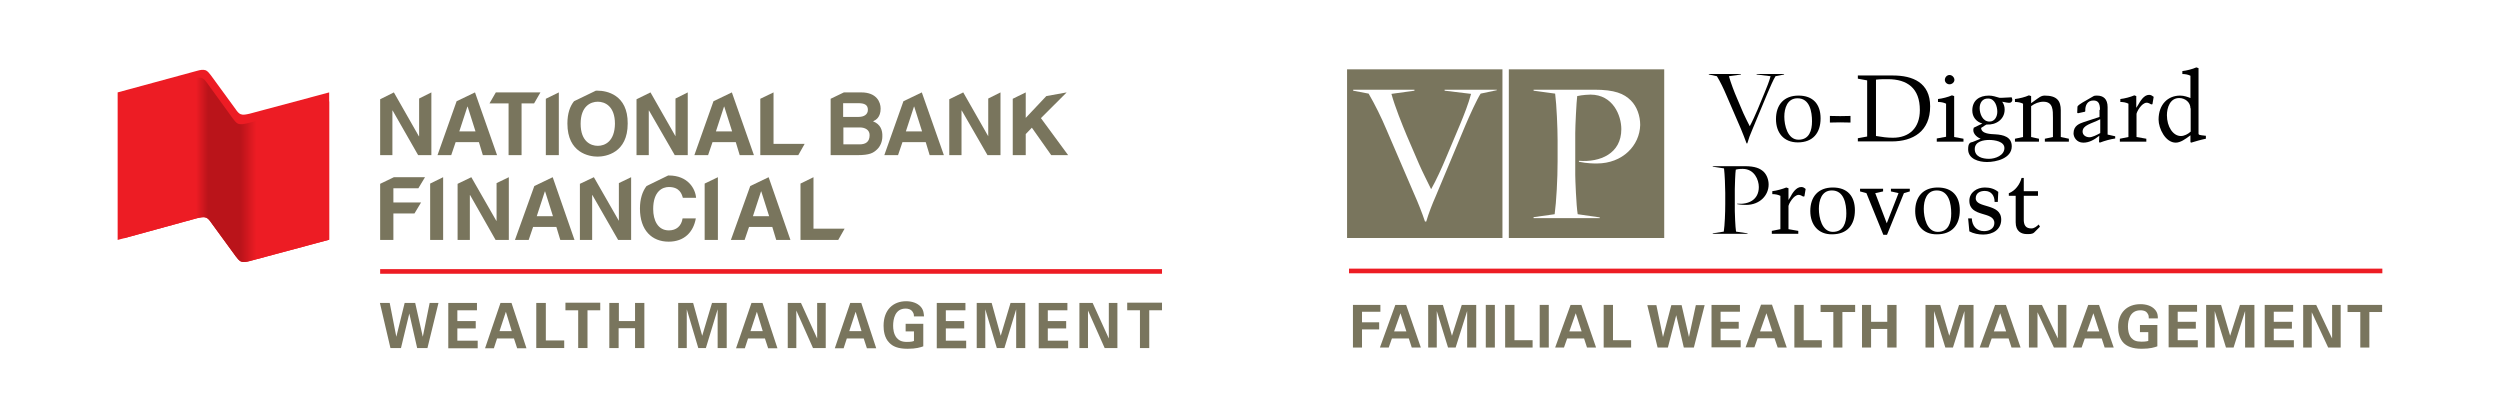 <?xml version="1.0" encoding="utf-8"?>
<!-- Generator: Adobe Illustrator 19.0.0, SVG Export Plug-In . SVG Version: 6.00 Build 0)  -->
<svg version="1.1" id="Layer_1" xmlns="http://www.w3.org/2000/svg" xmlns:xlink="http://www.w3.org/1999/xlink" x="0px" y="0px"
	 viewBox="0 0 1020 170" style="enable-background:new 0 0 1020 170;" xml:space="preserve">
<style type="text/css">
	.st0{fill:#ED1C24;}
	.st1{fill:#79755D;}
	.st2{fill:url(#XMLID_32_);}
</style>
<g id="XMLID_1_">
	<rect id="XMLID_6_" x="550.4" y="109.6" class="st0" width="421.6" height="1.9"/>
	<g id="XMLID_2_">
		<path id="XMLID_9_" class="st1" d="M552,124.4h11.2v2.8h-7.5v4.3h7v2.9h-7v7.4H552V124.4z"/>
		<path id="XMLID_11_" class="st1" d="M573.7,124.4l6,17.4H576l-1.2-3.7h-6.9l-1.3,3.7H563l6.3-17.4H573.7z M573.8,135.2l-2.4-7.4
			l-2.6,7.4H573.8z"/>
		<path id="XMLID_15_" class="st1" d="M582.6,124.4h6.1l3.7,12.6l4-12.6h5.9v17.4h-3.7v-14.9l-4.7,14.9h-3.1l-4.6-14.9v14.9h-3.5
			V124.4z"/>
		<path id="XMLID_17_" class="st1" d="M606.2,124.4h3.7v17.4h-3.7V124.4z"/>
		<path id="XMLID_19_" class="st1" d="M614.1,124.4h3.8v14.4h7.4v3h-11.2V124.4z"/>
		<path id="XMLID_21_" class="st1" d="M628.2,124.4h3.7v17.4h-3.7V124.4z"/>
		<path id="XMLID_23_" class="st1" d="M645.2,124.4l6,17.4h-3.7l-1.2-3.7h-6.9l-1.3,3.7h-3.6l6.3-17.4H645.2z M645.3,135.2l-2.4-7.4
			l-2.6,7.4H645.3z"/>
		<path id="XMLID_26_" class="st1" d="M654.3,124.4h3.8v14.4h7.4v3h-11.2V124.4z"/>
		<path id="XMLID_28_" class="st1" d="M675.8,124.5l2.7,13l3.4-13h4.2l3,13l2.8-13h3.6l-4.4,17.3h-4.1l-3.1-13.2l-3.4,13.2h-4.2
			l-4.2-17.3H675.8z"/>
		<path id="XMLID_31_" class="st1" d="M698.3,124.4h11.6v2.8H702v4.1h7.4v2.8H702v4.7h8.2v2.9h-11.9V124.4z"/>
		<path id="XMLID_34_" class="st1" d="M723,124.4l6,17.4h-3.7L724,138h-6.9l-1.3,3.7h-3.6l6.3-17.4H723z M723.1,135.2l-2.4-7.4
			l-2.6,7.4H723.1z"/>
		<path id="XMLID_45_" class="st1" d="M732.1,124.4h3.8v14.4h7.4v3h-11.2V124.4z"/>
		<path id="XMLID_47_" class="st1" d="M748,127.3h-5.2v-2.9h14.1v2.9h-5.2v14.5H748V127.3z"/>
		<path id="XMLID_49_" class="st1" d="M759.7,124.4h3.7v6.9h6.6v-6.9h3.8v17.4H770v-7.6h-6.6v7.6h-3.7V124.4z"/>
		<path id="XMLID_51_" class="st1" d="M785.5,124.4h6.1l3.7,12.6l4-12.6h5.9v17.4h-3.7v-14.9l-4.7,14.9h-3.1l-4.6-14.9v14.9h-3.5
			V124.4z"/>
		<path id="XMLID_53_" class="st1" d="M818.4,124.4l6,17.4h-3.7l-1.2-3.7h-6.9l-1.3,3.7h-3.6l6.3-17.4H818.4z M818.5,135.2l-2.4-7.4
			l-2.6,7.4H818.5z"/>
		<path id="XMLID_56_" class="st1" d="M827.7,124.4h5.4l6.5,13.7v-13.7h3.5v17.4h-5.1l-6.7-14.4v14.4h-3.5V124.4z"/>
		<path id="XMLID_58_" class="st1" d="M856.4,124.4l6,17.4h-3.7l-1.2-3.7h-6.9l-1.3,3.7h-3.6l6.3-17.4H856.4z M856.5,135.2l-2.4-7.4
			l-2.6,7.4H856.5z"/>
		<path id="XMLID_61_" class="st1" d="M876.7,129.7c0-0.5,0-1.1-0.5-1.8c-0.7-1.2-2.1-1.3-2.9-1.3c-4.2,0-5.1,3.9-5.1,6.6
			c0,1.2,0.2,3.3,1.4,4.7c0.9,1,2,1.5,4.1,1.5c1.8,0,2.4-0.2,2.8-0.3v-3.6h-3.4v-2.9h7.1v8.7c-1.1,0.4-2.9,1-6.3,1c-4,0-6-1-7.4-2.3
			c-1.9-1.9-2.3-4.7-2.3-6.5c0-6.1,3.8-9.4,9.1-9.4c2.2,0,4.5,0.6,5.9,2.2c1.2,1.3,1.2,2.7,1.2,3.6H876.7z"/>
		<path id="XMLID_63_" class="st1" d="M884.8,124.4h11.6v2.8h-7.9v4.1h7.4v2.8h-7.4v4.7h8.2v2.9h-11.9V124.4z"/>
		<path id="XMLID_65_" class="st1" d="M900.1,124.4h6.1l3.7,12.6l4-12.6h5.9v17.4H916v-14.9l-4.7,14.9h-3.1l-4.6-14.9v14.9h-3.5
			V124.4z"/>
		<path id="XMLID_67_" class="st1" d="M924,124.4h11.6v2.8h-7.9v4.1h7.4v2.8h-7.4v4.7h8.2v2.9H924V124.4z"/>
		<path id="XMLID_69_" class="st1" d="M939.6,124.4h5.4l6.5,13.7v-13.7h3.5v17.4h-5.1l-6.7-14.4v14.4h-3.5V124.4z"/>
		<path id="XMLID_71_" class="st1" d="M963,127.3h-5.2v-2.9h14.1v2.9h-5.2v14.5H963V127.3z"/>
	</g>
	<g id="XMLID_452_">
		<g id="XMLID_453_">
			<path id="XMLID_487_" class="st1" d="M159,123.6l2.7,13.8l3.4-13.8h4.3l3.1,13.8l2.8-13.8h3.6l-4.5,18.4h-4.2l-3.2-14.1
				l-3.4,14.1h-4.3l-4.3-18.4H159z"/>
			<path id="XMLID_485_" class="st1" d="M182.8,123.6h11.8v3h-8v4.4h7.5v3h-7.5v5h8.3v3.1h-12V123.6z"/>
			<path id="XMLID_482_" class="st1" d="M208.7,123.6l6.1,18.5H211l-1.3-4h-6.9l-1.3,4h-3.6l6.3-18.5H208.7z M208.8,135.1l-2.4-7.9
				l-2.6,7.9H208.8z"/>
			<path id="XMLID_480_" class="st1" d="M218.9,123.6h3.8v15.3h7.5v3.1h-11.4V123.6z"/>
			<path id="XMLID_478_" class="st1" d="M235.9,126.6h-5.2v-3.1h14.2v3.1h-5.2V142h-3.8V126.6z"/>
			<path id="XMLID_476_" class="st1" d="M248.7,123.6h3.8v7.4h6.6v-7.4h3.8V142h-3.8v-8.1h-6.7v8.1h-3.8V123.6z"/>
			<path id="XMLID_474_" class="st1" d="M276.7,123.6h6.1l3.7,13.4l4-13.4h6V142h-3.7v-15.8L288,142h-3.1l-4.7-15.8V142h-3.5V123.6z
				"/>
			<path id="XMLID_471_" class="st1" d="M311.1,123.6l6.1,18.5h-3.8l-1.3-4h-6.9l-1.3,4h-3.6l6.3-18.5H311.1z M311.2,135.1l-2.4-7.9
				l-2.6,7.9H311.2z"/>
			<path id="XMLID_469_" class="st1" d="M321.4,123.6h5.4l6.6,14.5v-14.5h3.5V142h-5.2l-6.8-15.3V142h-3.5V123.6z"/>
			<path id="XMLID_466_" class="st1" d="M351.4,123.6l6.1,18.5h-3.8l-1.3-4h-6.9l-1.3,4h-3.6l6.3-18.5H351.4z M351.5,135.1l-2.4-7.9
				l-2.6,7.9H351.5z"/>
			<path id="XMLID_464_" class="st1" d="M372.9,129.2c0-0.5,0-1.2-0.5-1.9c-0.7-1.2-2.1-1.4-2.9-1.4c-4.3,0-5.1,4.2-5.1,7
				c0,1.3,0.2,3.5,1.5,5c0.9,1,2,1.6,4.1,1.6c1.8,0,2.5-0.2,2.9-0.4v-3.9h-3.4v-3.1h7.2v9.2c-1.1,0.4-2.9,1-6.4,1
				c-4,0-6.1-1-7.5-2.5c-2-2-2.3-5-2.3-6.9c0-6.5,3.9-10,9.2-10c2.3,0,4.6,0.7,6,2.3c1.2,1.4,1.2,2.9,1.3,3.9H372.9z"/>
			<path id="XMLID_462_" class="st1" d="M382.1,123.6h11.8v3h-8v4.4h7.5v3h-7.5v5h8.3v3.1h-12V123.6z"/>
			<path id="XMLID_460_" class="st1" d="M398.5,123.6h6.1l3.7,13.4l4-13.4h6V142h-3.7v-15.8l-4.8,15.8h-3.1l-4.7-15.8V142h-3.5
				V123.6z"/>
			<path id="XMLID_458_" class="st1" d="M423.7,123.6h11.8v3h-8v4.4h7.5v3h-7.5v5h8.3v3.1h-12V123.6z"/>
			<path id="XMLID_456_" class="st1" d="M440.4,123.6h5.4l6.6,14.5v-14.5h3.5V142h-5.2l-6.8-15.3V142h-3.5V123.6z"/>
			<path id="XMLID_454_" class="st1" d="M465.1,126.6h-5.2v-3.1h14.2v3.1h-5.2V142h-3.8V126.6z"/>
		</g>
	</g>
	<rect id="XMLID_451_" x="155.1" y="109.8" class="st0" width="319" height="1.9"/>
	<path id="XMLID_448_" class="st1" d="M376.1,37.7L376.1,37.7l-7.5,3.6l-7.8,22h5.6l1.8-5.3h9.5l1.6,5.3h5.8L376.1,37.7z
		 M369.6,53.6l3.3-10.1h0.1l3.2,10.1H369.6z"/>
	<path id="XMLID_444_" class="st1" d="M356.2,49.5c1.1-0.5,3.1-1.6,3.1-5.2c0-2.6-1.6-6.6-7.9-6.6h-7.1l-5.4,2.6v23h10.8
		c5.2,0,6.6-0.9,8.1-2.3c1.4-1.3,2.2-3.3,2.2-5.3C360.1,53.2,359.3,50.7,356.2,49.5z M344.1,42.1h6.1c2.4,0,3.9,0.6,3.9,2.7
		c0,2-1.7,2.9-3.8,2.9h-6.3V42.1z M350.7,58.9h-6.6v-6.9h6.8c1.9,0,3.9,0.9,3.9,3.1C354.8,57.8,353.3,58.9,350.7,58.9z"/>
	<polygon id="XMLID_443_" class="st1" points="403.2,40.2 403.2,55.6 403.2,55.6 393,37.7 387.3,40.5 387.3,63.3 392.3,63.3 
		392.3,45.1 392.4,45.1 402.9,63.3 408.2,63.3 408.2,37.7 	"/>
	<polygon id="XMLID_442_" class="st1" points="435.2,37.7 426.9,39.2 418.5,48.1 418.5,37.7 413.2,40.3 413.2,63.3 418.5,63.3 
		418.5,54.7 421,52.1 428.9,63.3 435.8,63.3 424.7,48.2 	"/>
	<path id="XMLID_439_" class="st1" d="M193.8,37.7L193.8,37.7l-7.5,3.6l-7.8,22h5.6l1.8-5.3h9.5l1.6,5.3h5.8L193.8,37.7z
		 M187.4,53.6l3.3-10.1h0.1l3.2,10.1H187.4z"/>
	<path id="XMLID_436_" class="st1" d="M298.6,37.7L298.6,37.7l-7.5,3.6l-7.8,22h5.6l1.8-5.3h9.5l1.6,5.3h5.8L298.6,37.7z
		 M292.1,53.6l3.3-10.1h0.1l3.2,10.1H292.1z"/>
	<polygon id="XMLID_435_" class="st1" points="220.5,37.7 202.3,37.7 199.7,42.2 199.7,42.2 207.5,42.2 207.5,63.3 212.8,63.3 
		212.8,42.2 217.9,42.2 	"/>
	<polygon id="XMLID_434_" class="st1" points="222.7,40.3 222.7,63.3 228,63.3 228,37.7 228,37.7 	"/>
	<path id="XMLID_431_" class="st1" d="M243.9,37c-0.2,0-0.5,0-0.8,0l-8.9,4.3c-1.6,2-2.7,4.9-2.7,9.1c0,12,8.9,13.5,12.3,13.5
		c3.4,0,12.3-1.5,12.3-13.5C256.2,38.5,247.3,37,243.9,37z M243.9,59.5c-2.9,0-7-1.8-7-9c0-7.2,4.1-9,7-9c2.9,0,7,1.8,7,9
		C250.8,57.7,246.8,59.5,243.9,59.5z"/>
	<polygon id="XMLID_430_" class="st1" points="171,40.2 171,55.6 170.9,55.6 160.7,37.7 155.1,40.5 155.1,63.3 160.1,63.3 
		160.1,45.1 160.2,45.1 170.6,63.3 176,63.3 176,37.7 	"/>
	<polygon id="XMLID_429_" class="st1" points="275.6,40.2 275.6,55.6 275.6,55.6 265.4,37.7 259.7,40.5 259.7,63.3 264.7,63.3 
		264.7,45.1 264.8,45.1 275.3,63.3 280.6,63.3 280.6,37.7 	"/>
	<polygon id="XMLID_428_" class="st1" points="328.3,58.7 315.6,58.7 315.6,37.7 310.2,40.3 310.2,63.3 325.7,63.3 	"/>
	<path id="XMLID_427_" class="st0" d="M101.8,46.4c-1.5,0.3-2.5,0.6-3.6,0.2c-0.8-0.3-1.5-1.2-2.1-2.1l-10-13.7
		c-0.6-0.8-1.3-1.7-2.1-2.1c-1.1-0.4-2.2-0.2-3.6,0.2L48,37.7v60.2l32.5-8.9c1.5-0.3,2.6-0.6,3.6-0.2c0.8,0.3,1.5,1.2,2.1,2.1
		l10,13.7c0.6,0.8,1.3,1.7,2.1,2.1c1.1,0.4,2.1,0.2,3.6-0.2l32.4-8.7V37.7L101.8,46.4z"/>
	<linearGradient id="XMLID_32_" gradientUnits="userSpaceOnUse" x1="53.012" y1="69.341" x2="134.244" y2="69.341">
		<stop  offset="5.618000e-003" style="stop-color:#ED1C24"/>
		<stop  offset="0.332" style="stop-color:#ED1C24"/>
		<stop  offset="0.393" style="stop-color:#BA141A"/>
		<stop  offset="0.556" style="stop-color:#BA141A"/>
		<stop  offset="0.635" style="stop-color:#ED1C24"/>
		<stop  offset="0.832" style="stop-color:#ED1C24"/>
	</linearGradient>
	<path id="XMLID_426_" class="st2" d="M100.9,50.3c-1.5,0.3-2.6,0.6-3.7,0.2c-0.8-0.3-1.5-1.2-2.1-2L84.6,34
		c-0.6-0.8-1.2-1.7-2.1-2.1c-1.1-0.4-2.1-0.2-3.6,0.2l-28.3,7.8v57.3l29.9-8.2c1.5-0.3,2.6-0.6,3.6-0.2c0.8,0.3,1.5,1.2,2.1,2.1
		l10,13.7c0.6,0.8,1.3,1.7,2.1,2.1c1.1,0.4,2.1,0.2,3.6-0.2l32.4-8.7V41.4L100.9,50.3z"/>
	<g id="XMLID_412_">
		<path id="XMLID_423_" class="st1" d="M225.5,72.3L225.5,72.3l-7.5,3.6l-7.9,22h5.6l1.8-5.3h9.5l1.6,5.3h5.8L225.5,72.3z M219,88.2
			l3.3-10.1h0.1l3.2,10.1H219z"/>
		<path id="XMLID_420_" class="st1" d="M313.6,72.3L313.6,72.3l-7.5,3.6l-7.9,22h5.6l1.8-5.3h9.5l1.6,5.3h5.8L313.6,72.3z
			 M307.2,88.2l3.3-10.1h0.1l3.2,10.1H307.2z"/>
		<path id="XMLID_419_" class="st1" d="M272.9,94c-4.5,0-6.4-4.1-6.4-8.7c0-7.3,3.8-9,6.4-9c4.4,0,5.3,2.9,5.7,4.4h5.4
			c-0.3-3.8-3.4-9.1-11.1-9.1c-0.1,0-0.2,0-0.3,0l-8.8,4.3c-1.7,2.2-2.7,5.3-2.7,9.2c0,8.9,4.9,13.5,11.7,13.5
			c6.4,0,10.1-3.9,11.1-9.5h-5.4C278,92.3,275.9,94,272.9,94z"/>
		<polygon id="XMLID_418_" class="st1" points="175.5,74.9 175.5,97.9 180.8,97.9 180.8,72.3 180.8,72.3 		"/>
		<polygon id="XMLID_417_" class="st1" points="287.5,74.9 287.5,97.9 292.9,97.9 292.9,72.3 292.9,72.3 		"/>
		<polygon id="XMLID_416_" class="st1" points="171.8,82.6 160.5,82.6 160.5,76.8 170.7,76.8 173.4,72.3 160.7,72.3 155.1,75 
			155.1,97.9 160.5,97.9 160.5,87.1 169.1,87.1 		"/>
		<polygon id="XMLID_415_" class="st1" points="202.6,74.7 202.6,90.1 202.5,90.1 192.3,72.3 186.7,75 186.7,97.9 191.7,97.9 
			191.7,79.6 191.8,79.6 202.2,97.9 207.6,97.9 207.6,72.3 		"/>
		<polygon id="XMLID_414_" class="st1" points="252.5,74.7 252.5,90.1 252.5,90.1 242.3,72.3 236.6,75 236.6,97.9 241.6,97.9 
			241.6,79.6 241.7,79.6 252.2,97.9 257.5,97.9 257.5,72.3 		"/>
		<polygon id="XMLID_413_" class="st1" points="344.6,93.3 331.9,93.3 331.9,72.3 326.6,74.9 326.6,97.9 342,97.9 		"/>
	</g>
	<g id="XMLID_171_">
		<path id="XMLID_348_" d="M705.4,31.1c0.8,2.8,2.2,6.5,3.3,9l2.6,6.1c0.8,1.8,1.8,3.7,2.6,5.3c1-1.8,2.3-4.7,3.2-6.8l2.9-7
			c0.9-2.2,1.8-4.4,2.4-6.6l-5.7-0.7v-0.2h11.2v0.2l-3.5,0.7c-0.8,1.2-2.3,4.7-3.2,6.8L714.9,53c-0.8,1.8-1.5,3.7-2,5.5h-0.3
			c-0.7-1.9-1.5-4-2.3-5.9l-6-13.9c-1.1-2.6-2.4-5.3-3.8-7.6l-3.3-0.7v-0.2h13.1v0.2L705.4,31.1z"/>
		<path id="XMLID_289_" d="M724.6,48.6c0-5.8,3.2-9.6,9.2-9.6c5.9,0,9,3.5,9,9.3c0,5.9-3.1,9.8-9.3,9.8
			C727.7,58.1,724.6,54.1,724.6,48.6z M733.8,57c4.4,0,5.5-3.8,5.5-7.5c0-3.9-0.9-9.4-5.9-9.4c-4.2,0-5.4,4.1-5.4,7.5
			C728,51.1,729.3,57,733.8,57z"/>
		<path id="XMLID_287_" d="M755,50c-2.8-0.1-5.6-0.1-8.4,0v-2.7c2.8,0.1,5.6,0.1,8.4,0V50z"/>
		<path id="XMLID_284_" d="M758,56.4l3.8-0.7V32.8l-3.8-0.7v-1.3h14.3c8.1,0,15.2,2.9,15.2,12.6c0,10.2-7,14.3-15.7,14.3H758V56.4z
			 M765.5,55.5c2.4,0.4,4.4,0.7,6.8,0.7c6.6,0,11-3.9,11-11.3c0-8.9-5.1-12.6-13.1-12.6c-1.6,0-3.2,0-4.8,0.2V55.5z"/>
		<path id="XMLID_264_" d="M790.2,57.7v-1.2l3.8-0.7V42.3c-1-0.5-2.2-0.7-3.3-0.7v-1.2c1.8-0.2,4.1-0.8,5.7-1.5l0.9,0.3v16.7
			l3.8,0.7v1.2H790.2z M795.4,34.4c-1,0-1.9-0.8-1.9-1.8c0-1,0.8-2,1.9-2c1.1,0,2,1,2,2C797.4,33.6,796.4,34.4,795.4,34.4z"/>
		<path id="XMLID_196_" d="M808.1,56.6c-1.8-0.7-3.6-2.5-2.8-4.5l3.5-1.7c-2.5-0.7-4.1-2.7-4.1-5.3c0-4.1,2.8-6.1,6.8-6.1
			c1.5,0,2.9,0.5,4.3,0.9h1l3.9-0.2c0-0.2,1,1.6-0.5,2.2c-0.5,0.2-2.2-0.2-3.3-0.4c0.7,1,1,2,1,3.2c0,4.1-3.7,6.4-7.4,6.1l-0.7,0.4
			l-1.5,1c0.1,2.5,4.1,2.5,5.8,2.6c3.2,0.2,6.7,1,6.7,4.9c0,4.9-6.3,6.4-10.1,6.4c-3.3,0-7.7-1.2-7.7-5.2c0-2.5,0.8-2.8,1.9-3
			L808.1,56.6z M817.8,60.4c0-2.7-4-3.3-6.2-3.3c-2.3,0-5.9,0.6-5.9,3.7c0,3.2,3.2,4,5.8,4C814.1,64.8,817.8,63.4,817.8,60.4z
			 M807.7,44.1c0,2.3,1.2,5.5,4,5.5c2.2,0,3.2-2.1,3.2-4c0-2.2-1-5.4-3.7-5.4C808.8,40.1,807.7,42,807.7,44.1z"/>
		<path id="XMLID_180_" d="M828.6,55.9l3.3,0.7v1.2h-9.8v-1.2l3.3-0.7V42.3c-1-0.5-2.2-0.7-3.3-0.7v-1.2c1.8-0.2,4.2-0.8,5.7-1.5
			l0.9,0.3v2.9c1.8-1.3,3.7-2.7,4.1-2.8c0.4-0.2,1-0.3,1.4-0.3c5.1,0,6.6,2.2,6.6,6v10.9l3.3,0.7v1.2h-9.8v-1.2l3.3-0.7v-7.8
			c0-3.1,0.1-6.6-3.9-6.6c-1.8,0-3.5,0.7-5,1.8V55.9z"/>
		<path id="XMLID_176_" d="M856.8,44.8c0-3-1-3.8-2.7-3.8c-2.5,0-3.4,2.1-3.3,4.2c0,0.5-0.3,0.4-0.7,0.5l-2.3,0.5l-0.3-0.2l0.1-2.4
			c0-0.6,1.7-1.5,2.1-1.8l4.5-2.6c0.4-0.2,0.9-0.2,1.4-0.2c2.5,0,4.3,1.3,4.3,4.7v11.2l3.1,0.7v0.9c-2,0.3-4.2,0.9-6.3,1.7l-0.3-0.3
			l0.1-2.5c-1.9,1.5-4,2.8-6.5,2.8c-2.8,0-4-2.3-4-3.8c0-3.2,2.5-4,4.2-4.6c2.3-0.7,4.5-1.5,6.4-2.1V44.8z M856.8,48.7
			c-3.5,1.8-7.1,2.3-7.1,5c0,1.4,1.3,2.3,2.8,2.3c1.2,0,3.1-1,4.4-1.7V48.7z"/>
		<path id="XMLID_175_" d="M871.6,39.2V44l0.7-1.1c0.9-1.6,2.4-4.2,4.5-4.2c0.8,0,1.2,0.3,1.9,0.8l-0.5,3l-0.5,0.1
			c-0.4-0.3-1.3-0.7-1.8-0.7c-2.2,0-4.2,3.9-4.2,4.6v9.4l4,0.7v1.2h-10.8v-1.2l3.5-0.7V42.3c-1-0.5-2.2-0.7-3.3-0.7v-1.2
			c1.8-0.2,4.1-0.8,5.7-1.5L871.6,39.2z"/>
		<path id="XMLID_172_" d="M893.7,30.9c-1-0.5-2.2-0.7-3.3-0.7v-1.2c1.8-0.2,4.1-0.8,5.7-1.5l0.9,0.3v26.6c0,0.7,0.3,0.7,3,1v1.2
			c-2,0.4-4,1-6,1.6l-0.3-0.2v-2.8c-2.1,1.6-4.1,3-6,3c-4.2,0-7-5.8-7-9.4c0-6.2,3.8-9.8,8.8-9.8c1.6,0,3.2,0.6,4.2,1V30.9z
			 M893.7,44.2c0-2.5-2.2-4.2-4.6-4.2c-3.7,0-5,3.9-5,7c0,4.7,2.5,8.5,5.7,8.5c1.4,0,2.9-0.8,4-1.8V44.2z"/>
	</g>
	<g id="XMLID_141_">
		<path id="XMLID_169_" d="M711.8,67.8c4.3,0,6.3,0.9,7.8,2.3c1.3,1.3,2,3.3,2,5.2c0,4.4-3.6,8.3-9.2,8.3c-0.6,0-1.8,0-3.6-0.3v-0.2
			c4.5,0.4,8.8-1.5,8.8-6.8c0-2.9-1.8-7.4-6.6-7.4c-0.3,0-1.7,0-2.8,0.3c-0.2,1.1-0.4,6.5-0.4,7.9v9c0,0.8,0.2,6.5,0.5,8.4l4.7,0.7
			v0.2h-14.2v-0.2l4.5-0.7c0.4-2.7,0.6-7.6,0.6-11.3v-4.5c0-2.5-0.2-7.5-0.5-10l-4.6-0.7v-0.2H711.8z"/>
		<path id="XMLID_167_" d="M729.7,76.8v4.8l0.7-1.1c0.8-1.6,2.4-4.2,4.5-4.2c0.8,0,1.2,0.3,1.8,0.8l-0.5,3l-0.5,0.1
			c-0.4-0.3-1.3-0.7-1.8-0.7c-2.2,0-4.2,3.9-4.2,4.6v9.4l4,0.7v1.2h-10.8v-1.2l3.5-0.7V79.9c-1-0.5-2.2-0.7-3.3-0.7v-1.2
			c1.8-0.2,4.2-0.9,5.7-1.5L729.7,76.8z"/>
		<path id="XMLID_159_" d="M738.6,86.1c0-5.8,3.2-9.6,9.2-9.6c5.9,0,9,3.5,9,9.3c0,5.9-3.1,9.8-9.3,9.8
			C741.8,95.7,738.6,91.6,738.6,86.1z M747.8,94.6c4.4,0,5.5-3.8,5.5-7.5c0-3.9-0.9-9.4-5.9-9.4c-4.2,0-5.3,4.1-5.3,7.5
			C742.1,88.7,743.3,94.6,747.8,94.6z"/>
		<path id="XMLID_157_" d="M768.3,77v1.1l-3.2,0.7l4.7,12.3l4.8-12.3l-3.1-0.7V77h7.7v1.1l-2.4,0.7l-6.9,17h-1.5l-6.9-17l-2.6-0.7
			V77H768.3z"/>
		<path id="XMLID_154_" d="M781.4,86.1c0-5.8,3.2-9.6,9.2-9.6c5.9,0,9,3.5,9,9.3c0,5.9-3.1,9.8-9.3,9.8
			C784.5,95.7,781.4,91.6,781.4,86.1z M790.6,94.6c4.4,0,5.5-3.8,5.5-7.5c0-3.9-0.9-9.4-5.9-9.4c-4.2,0-5.3,4.1-5.3,7.5
			C784.9,88.7,786.1,94.6,790.6,94.6z"/>
		<path id="XMLID_149_" d="M815.1,82.4h-1.3c0-2.5-1.3-4.5-4-4.5c-2,0-3.7,0.9-3.7,3c0,4.2,10.4,1.9,10.4,8.7c0,4.1-3.5,6.1-7.3,6.1
			c-2,0-4-0.4-5.7-1.3l-0.5-5.3h1.5c0.1,3,1.9,5.2,5,5.2c2.1,0,4.2-1,4.2-3.3c0-5-10.2-2.1-10.2-9.1c0-3.4,3.1-5.4,6.3-5.4
			c2.1,0,3.9,0.5,5.5,1.8L815.1,82.4z"/>
		<path id="XMLID_146_" d="M819.7,78.8c2.5-1,4.4-3.5,5.1-6.2h0.9V78h5.8v1.9h-5.8v9.3c-0.1,2.7,0.8,4,3.1,4c1.2,0,2.1-0.8,3-1.6
			l0.5,0.9l-2.3,2.3c-0.8,0.8-2,0.7-3.1,0.7c-2.2,0-4.5-1.1-4.5-4.8V79.9h-2.8V78.8z"/>
	</g>
	<path id="XMLID_8_" class="st1" d="M549.6,28.3v68.8H613V28.3H549.6z M610.7,36.8l-6.6,1.4c-1.5,2.3-4.5,8.9-6.2,12.9L585.8,80
		c-1.5,3.4-2.9,7-3.9,10.4h-0.5c-1.2-3.6-2.8-7.6-4.4-11.2l-11.4-26.5c-2.1-5-4.6-10-7.2-14.5l-6.3-1.2v-0.4h25v0.4l-9.4,1.3
		c1.5,5.4,4.3,12.3,6.3,17.1l5,11.6c1.5,3.4,3.4,7.1,4.9,10.2c2-3.5,4.5-9,6.2-13.1l5.6-13.3c1.7-4.1,3.4-8.4,4.5-12.5l-10.8-1.3
		v-0.4h21.3V36.8z"/>
	<path id="XMLID_3_" class="st1" d="M615.6,28.3v68.8H679V28.3H615.6z M651.5,66.7c-1.1,0-4,0-7.3-0.7v-0.4
		c8.6,0.7,17.3-2.9,17.3-12.9c0-5.6-3.4-14.1-12.6-14.1c-0.5,0-3.2,0.1-5.4,0.6c-0.3,2.1-0.8,12.3-0.8,15.1v17.1
		c0,1.5,0.4,12.5,1,16l9,1.3v0.3h-27v-0.4l8.6-1.2c0.7-5.2,1.2-14.4,1.2-21.6v-8.6c0-4.8-0.4-14.3-1-19l-8.8-1.2v-0.4h24.8
		c8.3,0,12.1,1.6,14.9,4.4c2.5,2.5,3.8,6.3,3.8,10C669,59.3,662.1,66.7,651.5,66.7z"/>
</g>
</svg>
